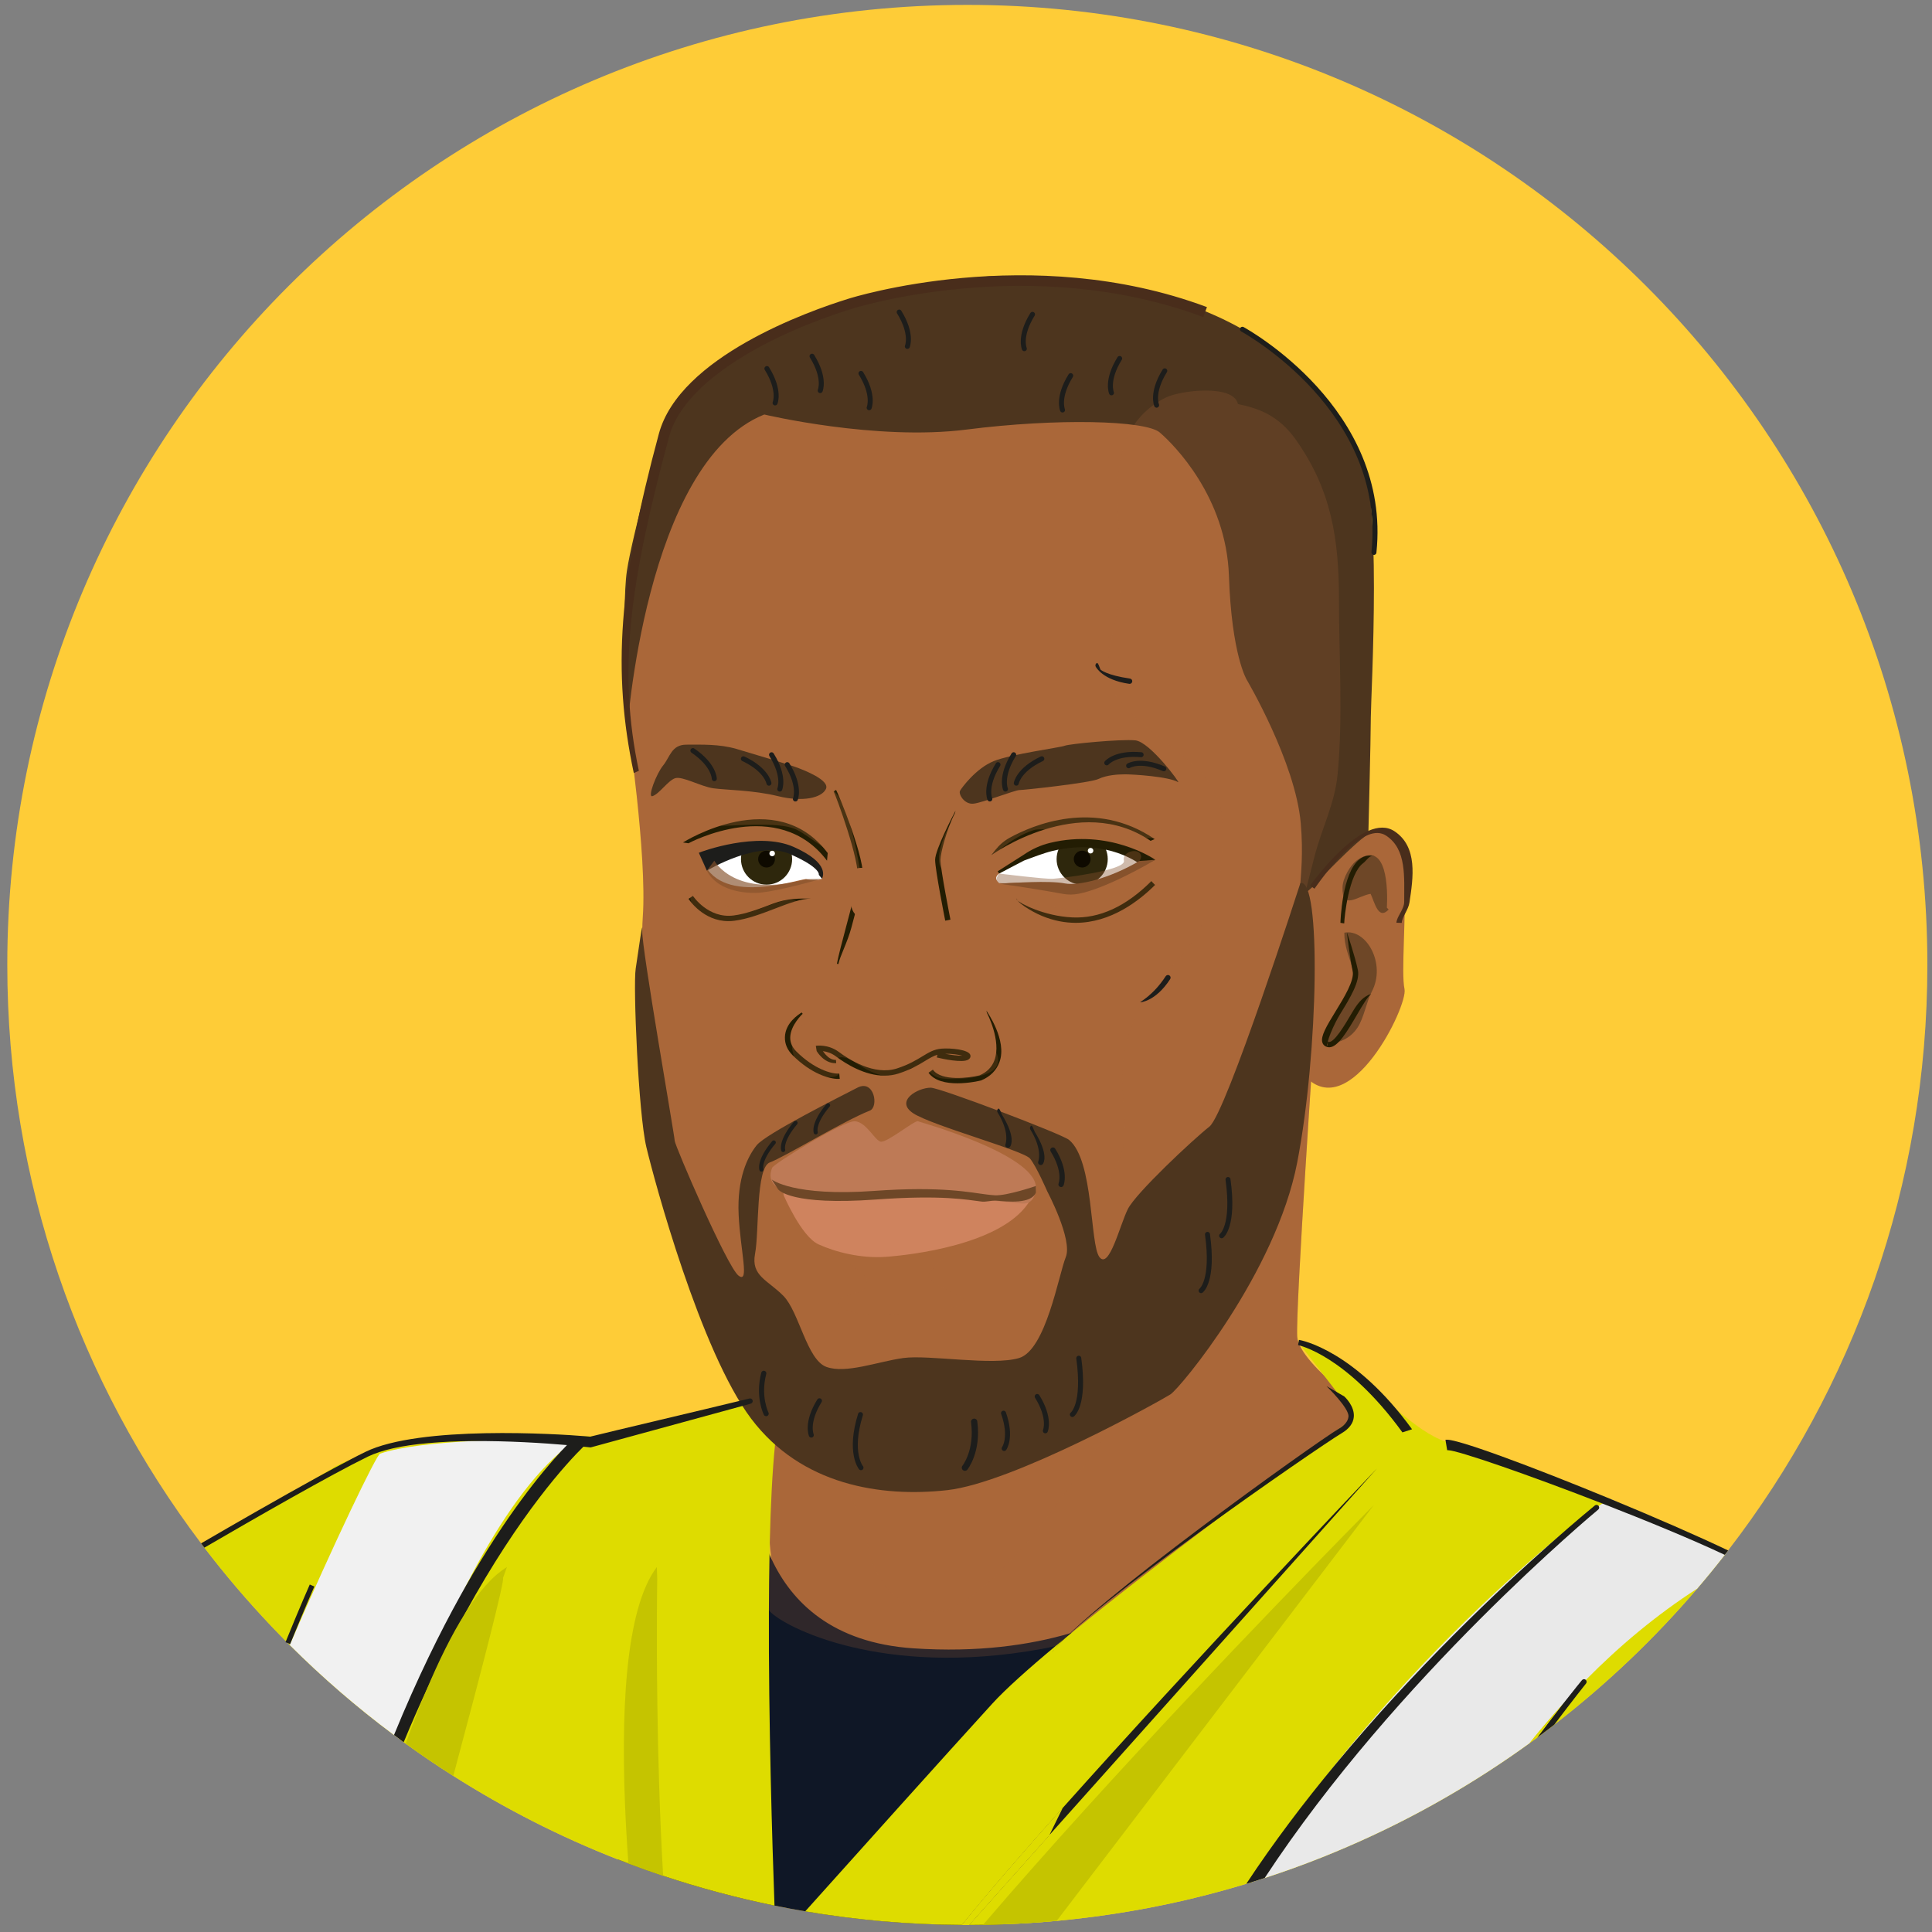 <svg xmlns:dc="http://purl.org/dc/elements/1.1/" xmlns:cc="http://creativecommons.org/ns#" xmlns:rdf="http://www.w3.org/1999/02/22-rdf-syntax-ns#" xmlns:svg="http://www.w3.org/2000/svg" xmlns="http://www.w3.org/2000/svg" xmlns:sodipodi="http://sodipodi.sourceforge.net/DTD/sodipodi-0.dtd" xmlns:inkscape="http://www.inkscape.org/namespaces/inkscape" id="svg2" xml:space="preserve" width="300" height="300" viewBox="0 0 300 300" sodipodi:docname="fousseni-coulibaly.svg" inkscape:version="0.92.5 (2060ec1f9f, 2020-04-08)"><rect x="0" y="0" width="300" height="300" fill="#808080" stroke="none"/><defs id="defs6"><clipPath clipPathUnits="userSpaceOnUse" id="clipPath18"><path d="M 0,595.28 H 841.89 V 0 H 0 Z" id="path16" inkscape:connector-curvature="0"></path></clipPath><clipPath clipPathUnits="userSpaceOnUse" id="clipPath42"><path d="M 360.272,336.228 H 501.556 V 210.041 H 360.272 Z" id="path40" inkscape:connector-curvature="0"></path></clipPath><clipPath clipPathUnits="userSpaceOnUse" id="clipPath122"><path d="m 385.138,269.986 h 69.019 v -50.674 h -69.019 z" id="path120" inkscape:connector-curvature="0"></path></clipPath><clipPath clipPathUnits="userSpaceOnUse" id="clipPath138"><path d="m 442.421,463.665 h 50.925 V 280.314 h -50.925 z" id="path136" inkscape:connector-curvature="0"></path></clipPath><clipPath clipPathUnits="userSpaceOnUse" id="clipPath154"><path d="m 412.987,387.522 h 45.615 v -22.565 h -45.615 z" id="path152" inkscape:connector-curvature="0"></path></clipPath><clipPath clipPathUnits="userSpaceOnUse" id="clipPath170"><path d="m 356.603,387.495 h 40.608 v -19.912 h -40.608 z" id="path168" inkscape:connector-curvature="0"></path></clipPath><clipPath clipPathUnits="userSpaceOnUse" id="clipPath194"><path d="m 392.593,294.917 h 25.681 v -16.225 h -25.681 z" id="path192" inkscape:connector-curvature="0"></path></clipPath><clipPath clipPathUnits="userSpaceOnUse" id="clipPath234"><path d="m 432.167,371.748 -6.013,-4.152 c 0,0 -2.94,-1.003 -1.112,-2.506 v 0 c 0,0 0.682,-0.072 1.971,0 v 0 c 1.289,0.072 4.725,0.072 5.727,-0.358 v 0 c 1.002,-0.429 7.946,-1.36 9.593,-0.858 v 0 c 1.646,0.501 12.456,5.225 12.456,5.225 v 0 c 0,0 -5.244,4.349 -13.556,4.349 v 0 c -2.719,0 -5.766,-0.465 -9.066,-1.7" id="path232" inkscape:connector-curvature="0"></path></clipPath><clipPath clipPathUnits="userSpaceOnUse" id="clipPath254"><path d="M 0,595.28 H 841.89 V 0 H 0 Z" id="path252" inkscape:connector-curvature="0"></path></clipPath><clipPath clipPathUnits="userSpaceOnUse" id="clipPath266"><path d="m 365.878,369.242 c 2.697,-6.311 11.441,-5.244 16.618,-4.178 v 0 c 2.106,0.434 3.621,0.868 3.902,0.806 v 0 c 2.158,-0.481 3.175,0.079 3.175,0.079 v 0 c 0,0 0.931,2.578 -6.013,5.656 v 0 c -1.531,0.678 -3.247,0.943 -4.991,0.943 v 0 c -6.166,0 -12.691,-3.306 -12.691,-3.306" id="path264" inkscape:connector-curvature="0"></path></clipPath><clipPath clipPathUnits="userSpaceOnUse" id="clipPath286"><path d="M 0,595.28 H 841.89 V 0 H 0 Z" id="path284" inkscape:connector-curvature="0"></path></clipPath><clipPath clipPathUnits="userSpaceOnUse" id="clipPath302"><path d="m 366.533,369.566 h 23.04 v -6.452 h -23.04 z" id="path300" inkscape:connector-curvature="0"></path></clipPath><clipPath clipPathUnits="userSpaceOnUse" id="clipPath482"><path d="m 424.53,371.501 h 28.923 v -7.38 H 424.53 Z" id="path480" inkscape:connector-curvature="0"></path></clipPath><clipPath clipPathUnits="userSpaceOnUse" id="clipPath510"><path d="m 363.112,363.747 h 21.356 v -8.832 h -21.356 z" id="path508" inkscape:connector-curvature="0"></path></clipPath><clipPath clipPathUnits="userSpaceOnUse" id="clipPath526"><path d="m 427.881,365.369 h 28.434 V 355.14 h -28.434 z" id="path524" inkscape:connector-curvature="0"></path></clipPath><clipPath clipPathUnits="userSpaceOnUse" id="clipPath546"><path d="m 383.544,337.353 h 41.284 v -11.851 h -41.284 z" id="path544" inkscape:connector-curvature="0"></path></clipPath></defs><g id="g10" inkscape:groupmode="layer" inkscape:label="FOUSSENI_fond" transform="matrix(1.333,0,0,-1.333,0,300)"><g id="g567" transform="matrix(0.582,0,0,0.582,-130.98,-90.293)"><g id="g12"><g clip-path="url(#clipPath18)" id="g14"><g transform="translate(610.82,348.71)" id="g20"><path inkscape:connector-curvature="0" id="path22" style="fill:#fecc37;fill-opacity:1;fill-rule:nonzero;stroke:none" d="m 0,0 c 0,-44.12 -14.87,-84.77 -39.88,-117.2 -0.09,-0.14 -0.2,-0.27 -0.31,-0.41 -0.03,-0.05 -0.07,-0.09 -0.11,-0.14 -0.08,-0.11 -0.17,-0.22 -0.25,-0.33 -1.79,-2.3 -3.64,-4.56 -5.53,-6.77 -8.57,-10.02 -18.15,-19.14 -28.59,-27.21 -1.14,-0.89 -2.3,-1.76 -3.46,-2.63 l -1.52,-1.1 c -5.47,-3.96 -11.16,-7.64 -17.04,-11.01 -6.26,-3.6 -12.74,-6.84 -19.42,-9.72 -0.15,-0.07 -0.3,-0.13 -0.45,-0.19 -1.55,-0.67 -3.11,-1.32 -4.68,-1.94 -3.74,-1.49 -7.54,-2.86 -11.4,-4.11 -0.86,-0.29 -1.73,-0.56 -2.6,-0.83 -0.36,-0.11 -0.72,-0.22 -1.08,-0.33 -3.39,-1.03 -6.83,-1.97 -10.3,-2.81 -0.01,-0.01 -0.02,-0.01 -0.04,-0.01 -0.69,-0.17 -1.38,-0.33 -2.08,-0.5 -0.07,-0.01 -0.15,-0.03 -0.22,-0.05 -4.53,-1.04 -9.12,-1.92 -13.77,-2.63 -2.6,-0.4 -5.21,-0.75 -7.85,-1.04 -0.27,-0.03 -0.54,-0.06 -0.82,-0.09 -0.96,-0.1 -1.91,-0.2 -2.87,-0.29 -3.4,-0.31 -6.82,-0.54 -10.27,-0.67 -1.49,-0.06 -2.97,-0.1 -4.47,-0.12 -0.93,-0.02 -1.86,-0.03 -2.79,-0.03 l -1.42,0.01 c -10.69,0.05 -21.17,0.98 -31.38,2.72 -2.06,0.35 -4.11,0.73 -6.15,1.15 -7.6,1.55 -15.04,3.55 -22.29,5.96 -2.34,0.79 -4.66,1.61 -6.96,2.48 -0.73,0.27 -1.45,0.55 -2.17,0.83 -11.54,4.52 -22.54,10.13 -32.87,16.69 -3.25,2.06 -6.42,4.21 -9.53,6.46 -0.13,0.09 -0.26,0.19 -0.4,0.28 -0.26,0.19 -0.51,0.38 -0.77,0.57 -0.39,0.29 -0.78,0.58 -1.17,0.87 -7.39,5.5 -14.36,11.53 -20.87,18.02 -0.13,0.12 -0.25,0.25 -0.38,0.37 -1.14,1.15 -2.27,2.31 -3.38,3.48 -4.71,4.97 -9.16,10.18 -13.32,15.63 -0.13,0.16 -0.25,0.31 -0.36,0.47 -0.11,0.13 -0.2,0.26 -0.3,0.39 -24.35,32.2 -38.79,72.3 -38.79,115.78 0,106.12 86.03,192.15 192.16,192.15 C -86.03,192.15 0,106.12 0,0"></path></g><g transform="translate(501.556,257.279)" id="g24"><path inkscape:connector-curvature="0" id="path26" style="fill:#aa6739;fill-opacity:1;fill-rule:nonzero;stroke:none" d="m 0,0 c 0,0 -16.507,11.324 -16.862,17.004 -0.355,5.68 3.498,61.945 3.498,61.945 L -141.283,68.262 -121.712,0 c 0,0 -1.617,-9.087 -1.364,-14.057 0.252,-4.97 0.662,-18.637 3.385,-21.654 2.724,-3.017 19.586,-15.619 51.712,-9.762 C -35.853,-39.616 0,0 0,0"></path></g><g transform="translate(419.02,156.55)" id="g28"><path inkscape:connector-curvature="0" id="path30" style="fill:#0f1726;fill-opacity:1;fill-rule:nonzero;stroke:none" d="M 0,0 16.08,18.01 C 15.05,15.91 14.02,13.81 13,11.75 11.03,7.74 9.09,3.83 7.26,0.15 5.77,0.09 4.29,0.05 2.79,0.03 1.86,0.01 0.93,0 0,0"></path></g><g transform="translate(460.01,225.79)" id="g32"><path inkscape:connector-curvature="0" id="path34" style="fill:#0f1726;fill-opacity:1;fill-rule:nonzero;stroke:none" d="m 0,0 c -0.08,-0.18 -0.83,-1.72 -2.08,-4.31 -3.7,-7.67 -11.82,-24.46 -20.18,-41.51 -7.98,-8.95 -15.1,-17.16 -20.15,-23.41 -10.69,0.05 -21.17,0.98 -31.38,2.72 -2.06,0.35 -4.11,0.73 -6.15,1.15 -7.6,1.55 -15.04,3.55 -22.29,5.96 -2.34,0.79 -4.66,1.61 -6.96,2.48 -0.73,0.27 -1.45,0.55 -2.17,0.83 0.55,2.2 1.11,4.48 1.69,6.81 1.94,7.76 4.07,16.12 6.28,24.35 7.18,26.81 15.07,52.25 19.09,51.05 0,0 -0.88,-8.21 1.88,-17.21 V 8.9 c 0.41,-1.32 0.89,-2.65 1.48,-3.99 0.12,-0.29 0.25,-0.58 0.39,-0.87 V 4.03 c 4.04,-8.66 12.18,-16.81 28.4,-17.9 12.98,-0.87 23.36,0.67 31.33,3 h 0.01 c 0.04,0.02 0.08,0.03 0.12,0.04 0.08,0.02 0.16,0.04 0.23,0.07 C -6.77,-6.68 -0.29,-0.28 0,0"></path></g><g id="g36"><g id="g38"></g><g id="g50"><g style="opacity:0.21" id="g48" clip-path="url(#clipPath42)"><g id="g46" transform="translate(501.556,257.279)"><path inkscape:connector-curvature="0" id="path44" style="fill:#aa6739;fill-opacity:1;fill-rule:nonzero;stroke:none" d="m 0,0 c 0,0 -16.507,11.324 -16.862,17.004 -0.355,5.68 3.498,61.945 3.498,61.945 L -141.283,68.262 -121.712,0 c 0,0 -2.349,-9.106 -2.097,-14.076 0.252,-4.97 -1.323,-20.874 1.4,-23.891 2.724,-3.017 22.304,-13.363 54.43,-7.506 C -35.853,-39.616 0,0 0,0"></path></g></g></g></g><g transform="translate(382.97,263.43)" id="g52"><path inkscape:connector-curvature="0" id="path54" style="fill:#dedc00;fill-opacity:1;fill-rule:nonzero;stroke:none" d="m 0,0 c -0.93,-0.59 -1.66,-2.9 -2.23,-6.47 -0.21,-1.26 -0.39,-2.69 -0.56,-4.26 -0.54,-5.28 -0.88,-12.14 -1.06,-19.8 -0.02,-0.73 -0.03,-1.46 -0.05,-2.2 -0.07,-3.59 -0.11,-7.32 -0.12,-11.13 -0.09,-22.19 0.68,-46.93 1.12,-59.14 -7.6,1.55 -15.04,3.55 -22.29,5.96 -2.34,0.79 -4.66,1.61 -6.96,2.48 -0.73,0.27 -1.45,0.55 -2.17,0.83 -11.54,4.52 -22.54,10.13 -32.87,16.69 -3.25,2.06 -6.42,4.21 -9.53,6.46 -0.13,0.09 -0.26,0.19 -0.4,0.28 -0.26,0.19 -0.51,0.38 -0.77,0.57 -0.39,0.29 -0.78,0.58 -1.17,0.87 -7.39,5.5 -14.36,11.53 -20.87,18.02 -0.13,0.12 -0.25,0.25 -0.38,0.37 -1.14,1.15 -2.27,2.31 -3.38,3.48 -4.71,4.97 -9.16,10.18 -13.32,15.63 -0.13,0.16 -0.25,0.31 -0.36,0.47 7.13,4.2 16.12,9.53 22.89,13.58 1.18,0.71 2.29,1.37 3.31,1.99 0.97,0.58 2.1,1.11 3.37,1.59 0,0 0,0.01 0.01,0.01 2.41,0.91 5.31,1.65 8.5,2.23 0.05,0.02 0.11,0.03 0.17,0.04 2.13,0.39 4.38,0.71 6.7,0.99 0.1,0.02 0.21,0.03 0.31,0.03 11.33,1.31 24.13,1.36 31.44,1.36 0.43,0.01 0.84,0.01 1.23,0.01 2.15,0 3.69,0.01 4.35,0.06 2.66,0.21 16.02,3.88 25.47,6.47 0.82,0.23 1.6,0.44 2.34,0.65 0.29,0.07 0.57,0.15 0.85,0.23 0.35,0.09 0.69,0.19 1.02,0.28 0.29,0.07 0.57,0.15 0.84,0.23 C -1.63,-0.34 0.22,0.14 0,0"></path></g><g transform="translate(546.98,241.59)" id="g56"><path inkscape:connector-curvature="0" id="path58" style="fill:#dedc00;fill-opacity:1;fill-rule:nonzero;stroke:none" d="m 0,0 c 9.22,-4.01 18.21,-8.14 23.54,-10.63 -0.08,-0.11 -0.17,-0.22 -0.25,-0.33 -1.79,-2.3 -3.64,-4.56 -5.53,-6.77 -8.57,-10.02 -18.15,-19.14 -28.59,-27.21 -1.14,-0.89 -2.3,-1.76 -3.46,-2.63 1.95,2.6 3.68,4.84 5.08,6.63 -2.29,-2.52 -4.49,-5.1 -6.6,-7.73 -5.47,-3.96 -11.16,-7.64 -17.04,-11.01 -6.26,-3.6 -12.74,-6.84 -19.42,-9.72 -0.15,-0.07 -0.3,-0.13 -0.45,-0.19 -1.55,-0.67 -3.11,-1.32 -4.68,-1.94 -3.74,-1.49 -7.54,-2.86 -11.4,-4.11 -0.86,-0.29 -1.73,-0.56 -2.6,-0.83 -0.36,-0.11 -0.72,-0.22 -1.08,-0.33 -3.39,-1.03 -6.83,-1.97 -10.3,-2.81 -0.01,-0.01 -0.02,-0.01 -0.04,-0.01 -0.69,-0.17 -1.38,-0.33 -2.08,-0.5 -0.07,-0.01 -0.15,-0.03 -0.22,-0.05 -4.53,-1.04 -9.12,-1.92 -13.77,-2.63 -2.6,-0.4 -5.21,-0.75 -7.85,-1.04 -0.27,-0.03 -0.54,-0.06 -0.82,-0.09 -0.96,-0.1 -1.91,-0.2 -2.87,-0.29 -3.4,-0.31 -6.82,-0.54 -10.27,-0.67 -1.49,-0.06 -2.97,-0.1 -4.47,-0.12 -0.93,-0.02 -1.86,-0.03 -2.79,-0.03 l 16.08,18.01 c 0.89,1.8 1.77,3.6 2.65,5.41 -7.98,-8.95 -15.1,-17.16 -20.15,-23.41 -10.69,0.05 -21.17,0.98 -31.38,2.72 9.49,10.59 28.16,31.39 37.45,41.58 2.59,2.84 7.1,6.89 12.68,11.54 l 0.01,0.01 h 0.01 c 0.48,0.4 0.97,0.81 1.48,1.21 0.04,0.04 0.08,0.07 0.12,0.11 0.14,0.12 0.28,0.23 0.42,0.36 0.01,0.01 0.02,0.02 0.04,0.03 0.37,0.3 0.74,0.61 1.12,0.91 8.58,7.03 19,15.07 28.56,22.3 0.02,0.02 0.04,0.03 0.06,0.05 10.73,8.11 20.35,15.19 25.08,18.64 0.02,0.01 0.03,0.02 0.05,0.04 0.12,0.08 0.24,0.17 0.35,0.25 0.07,0.04 0.13,0.09 0.19,0.14 0.46,0.34 0.87,0.63 1.21,0.88 0.71,0.51 0.88,1.5 0.39,2.23 l -2.82,3.64 -0.01,0.01 -2.56,3.32 -0.01,0.02 -4.56,5.89 -0.53,0.69 c 0.81,0.17 1.68,0.07 2.62,-0.22 0.02,-0.01 0.04,-0.02 0.06,-0.02 0.56,-0.17 1.13,-0.42 1.73,-0.74 0.06,-0.02 0.12,-0.05 0.18,-0.09 4.41,-2.36 9.81,-7.91 15.15,-12.46 0.01,0 0.01,0 0.01,-0.01 3.36,-2.84 6.68,-5.3 9.72,-6.3 0.71,-0.23 1.4,-0.39 2.08,-0.45 C -25.84,10.83 -12.7,5.53 0,0"></path></g><g transform="translate(340.39,253.67)" id="g60"><path inkscape:connector-curvature="0" id="path62" style="fill:#f1f1f1;fill-opacity:1;fill-rule:nonzero;stroke:none" d="m 0,0 c -0.51,-0.35 -1.02,-0.71 -1.52,-1.1 -0.56,-0.43 -1.12,-0.89 -1.67,-1.37 0,-0.01 -0.01,-0.02 -0.02,-0.03 -6.68,-5.8 -13,-15.28 -18.83,-26.66 -4.78,-9.32 -9.23,-19.91 -13.27,-30.81 -0.39,0.29 -0.78,0.58 -1.17,0.87 -7.39,5.5 -14.36,11.53 -20.87,18.02 8.98,20.68 17.34,38.05 18.09,38.3 4.15,1.41 11.21,2.14 18.21,2.51 h 0.11 C -12.07,0.19 -3.33,0.07 -0.76,0.02 -0.27,0.01 0,0 0,0"></path></g><g transform="translate(350.642,397.208)" id="g64"><path inkscape:connector-curvature="0" id="path66" style="fill:#aa6739;fill-opacity:1;fill-rule:nonzero;stroke:none" d="m 0,0 c 0,0 3.951,-26.545 3.063,-38.93 -0.887,-12.385 3.728,-51.256 5.858,-61.373 2.13,-10.117 17.926,-52.537 45.438,-50.94 27.511,1.598 57.684,10.472 71.706,43.308 14.022,32.836 11.005,75.612 11.005,75.612 0,0 9.584,33.368 8.519,42.065 -1.065,8.697 -19.18,61.057 -35.326,61.057 -16.146,0 -77.221,3.017 -83.158,0 C 21.168,67.782 7.501,48.08 6.791,45.24 6.081,42.4 -0.579,12.622 0,0"></path></g><g transform="translate(378.021,458.874)" id="g68"><path inkscape:connector-curvature="0" id="path70" style="fill:#4d351e;fill-opacity:1;fill-rule:nonzero;stroke:none" d="m 0,0 c 0,0 22.364,-5.325 40.468,-3.017 18.104,2.307 35.853,1.857 38.693,-0.58 2.84,-2.438 13.312,-12.91 13.844,-28.706 0.533,-15.797 3.55,-20.767 3.55,-20.767 0,0 9.762,-16.507 10.827,-28.754 1.065,-12.246 -2.13,-16.861 2.308,-12.779 4.437,4.082 8.342,8.705 11.182,9.06 0,0 0.532,20.936 0.532,25.018 0,4.083 2.485,47.036 -2.485,53.248 -4.97,6.212 -14.485,34.966 -72.771,34.966 -3.195,0 -49.698,-3.373 -66.56,-30.174 0,0 -6.034,-21.654 -7.099,-28.931 -1.065,-7.277 0,-32.481 0,-32.481 0,0 3.55,54.312 27.511,63.897"></path></g><g transform="translate(432.167,371.748)" id="g72"><path inkscape:connector-curvature="0" id="path74" style="fill:#ffffff;fill-opacity:1;fill-rule:nonzero;stroke:none" d="m 0,0 -6.013,-4.152 c 0,0 -2.94,-1.002 -1.112,-2.506 0,0 0.682,-0.071 1.971,0 1.288,0.072 4.724,0.072 5.727,-0.357 1.002,-0.43 7.946,-1.361 9.592,-0.86 1.647,0.502 12.456,5.226 12.456,5.226 0,0 -9.234,7.66 -22.621,2.649"></path></g><g transform="translate(423.46,370.678)" id="g76"><path inkscape:connector-curvature="0" id="path78" style="fill:#231d03;fill-opacity:1;fill-rule:nonzero;stroke:none" d="m 0,0 0.837,1.06 c 0.78,0.986 1.74,1.814 2.842,2.42 4.541,2.497 17.066,7.902 29.024,-0.27 L 31.88,2.861 C 17.604,12.615 0.158,0.111 0,0"></path></g><g transform="translate(428.7,361.601)" id="g80"><path inkscape:connector-curvature="0" id="path82" style="fill:#231d03;fill-opacity:1;fill-rule:nonzero;stroke:none" d="m 0,0 c 0.412,-0.495 5.222,-3.125 10.997,-3.388 5.408,-0.251 10.728,2.194 15.789,7.253 l 0.753,-0.753 c -3.156,-3.155 -8.84,-7.583 -15.88,-7.583 -2.137,0 -4.397,0.407 -6.751,1.382 -2.394,0.992 -5.123,2.856 -5.123,3.499 z"></path></g><g transform="translate(390.579,369.567)" id="g84"><path inkscape:connector-curvature="0" id="path86" style="fill:#231d03;fill-opacity:1;fill-rule:nonzero;stroke:none" d="m 0,0 c -9.83,13.063 -27.543,3.591 -27.726,3.485 l -1.106,0.161 c 0.191,0.109 18.575,11.699 28.975,-2.118 z"></path></g><g transform="translate(370.845,357.469)" id="g88"><path inkscape:connector-curvature="0" id="path90" style="fill:#231d03;fill-opacity:1;fill-rule:nonzero;stroke:none" d="m 0,0 c -5.038,0 -7.865,4.273 -7.991,4.468 l 0.894,0.58 C -7.068,5.001 -4.051,0.475 1.049,1.134 3.634,1.47 6.318,2.5 8.914,3.496 c 2.841,1.09 5.534,1.056 7.748,1.015 H 16.643 C 14.626,4.546 12.037,3.554 9.296,2.502 6.642,1.483 3.897,0.43 1.187,0.078 0.778,0.025 0.383,0 0,0"></path></g><g transform="translate(392.862,348.881)" id="g92"><path inkscape:connector-curvature="0" id="path94" style="fill:#231d03;fill-opacity:1;fill-rule:nonzero;stroke:none" d="m 0,0 -0.304,0.057 c 0.301,1.608 1.072,4.504 1.886,7.57 0.945,3.553 1.922,7.228 2.264,9.244 0.603,3.549 -4.367,16.879 -4.799,17.677 l 0.487,0.308 C -0.144,34.372 5.586,20.752 4.897,16.693 4.546,14.628 3.563,10.93 2.612,7.353 1.802,4.307 0.294,1.569 0,0"></path></g><g transform="translate(392.802,325.89)" id="g96"><path inkscape:connector-curvature="0" id="path98" style="fill:#231d03;fill-opacity:1;fill-rule:nonzero;stroke:none" d="m 0,0 c -1.682,0 -5.33,0.961 -9.118,4.749 -1.045,1.046 -1.56,2.254 -1.53,3.591 0.065,2.916 2.756,4.554 3.346,4.959 l 0.209,-0.262 C -7.117,13.015 -9.531,10.771 -9.583,8.312 -9.606,7.278 -9.196,6.333 -8.365,5.502 -4.861,1.999 -1.303,0.936 0.23,1.074 L 0.327,0.014 C 0.228,0.005 0.119,0 0,0"></path></g><g transform="translate(414.218,330.92)" id="g100"><path inkscape:connector-curvature="0" id="path102" style="fill:#231d03;fill-opacity:1;fill-rule:nonzero;stroke:none" d="M 0,0 C 1.334,-0.253 2.647,-0.416 3.443,-0.382 2.677,-0.166 1.361,0.027 0,0 m -12.122,-4.378 c -3.917,0 -7.654,2.295 -9.765,3.879 -1.789,1.341 -3.801,1.048 -3.821,1.046 l -0.168,1.051 c 0.1,0.016 2.468,0.375 4.627,-1.245 1.973,-1.48 7.049,-4.758 11.616,-3.285 2.35,0.761 3.851,1.673 5.058,2.405 1.323,0.804 2.369,1.439 3.868,1.557 1.825,0.142 5.404,-0.166 5.757,-1.271 0.043,-0.133 0.137,-0.593 -0.428,-0.933 -1.171,-0.703 -5.106,0.158 -6.285,0.439 l 0.129,0.541 c -0.827,-0.234 -1.563,-0.681 -2.489,-1.243 -1.253,-0.762 -2.813,-1.709 -5.283,-2.508 -0.935,-0.302 -1.881,-0.433 -2.816,-0.433"></path></g><g transform="translate(416.675,325.011)" id="g104"><path inkscape:connector-curvature="0" id="path106" style="fill:#231d03;fill-opacity:1;fill-rule:nonzero;stroke:none" d="m 0,0 c -2.201,0 -4.585,0.445 -5.774,2.117 l 0.868,0.617 C -3.199,0.332 2.399,1.089 4.413,1.582 5.881,2.193 6.923,3.233 7.434,4.648 8.829,8.517 5.959,14.004 5.93,14.059 l -0.125,0.5 C 5.933,14.318 9.991,8.604 8.436,4.289 7.82,2.579 6.577,1.328 4.742,0.573 4.534,0.518 2.374,0 0,0"></path></g><g transform="translate(414.242,357.561)" id="g108"><path inkscape:connector-curvature="0" id="path110" style="fill:#231d03;fill-opacity:1;fill-rule:nonzero;stroke:none" d="m 0,0 c -0.083,0.415 -2.023,10.208 -2.023,12.183 0,2.019 3.668,9.046 4.086,9.84 L 1.941,21.527 C 0.347,18.5 -0.958,13.514 -0.958,12.183 -0.958,10.311 1.024,0.308 1.044,0.207 Z"></path></g><g transform="translate(499.248,375.005)" id="g112"><path inkscape:connector-curvature="0" id="path114" style="fill:#aa6739;fill-opacity:1;fill-rule:nonzero;stroke:none" d="m 0,0 c 0,0 6.567,3.877 6.922,-6.801 0.355,-10.678 -0.71,-20.972 0,-24.344 0.71,-3.373 -10.859,-27.069 -19.895,-17.439 -9.036,9.629 1.436,37.85 1.436,37.85 0,0 9.482,10.076 11.537,10.734"></path></g><g id="g116"><g id="g118"></g><g id="g130"><g style="opacity:0.54" id="g128" clip-path="url(#clipPath122)"><g id="g126" transform="translate(385.138,258.272)"><path inkscape:connector-curvature="0" id="path124" style="fill:#aa6739;fill-opacity:1;fill-rule:nonzero;stroke:none" d="m 0,0 c 1.716,-5.966 5.755,-11.031 9.639,-15.75 2.666,-3.24 3.345,-6.654 4.129,-10.679 1.776,-9.115 10.776,-16.437 19.6,-10.223 9.084,6.396 16.907,17.408 23.333,26.436 2.473,3.475 4.778,7.033 7.639,10.215 1.938,2.156 6.083,5.988 4.2,9.396 C 64.963,15.873 51.749,6.904 47.809,5.122 38.846,1.067 27.394,2.13 17.722,2.13 14.19,2.13 10.933,1.937 7.465,1.406 3.681,0.826 1.638,-0.89 0,0"></path></g></g></g></g><g id="g132"><g id="g134"></g><g id="g146"><g style="opacity:0.21" id="g144" clip-path="url(#clipPath138)"><g id="g142" transform="translate(472.819,460.968)"><path inkscape:connector-curvature="0" id="path140" style="fill:#aa6739;fill-opacity:1;fill-rule:nonzero;stroke:none" d="m 0,0 c -0.82,4.025 -11.6,2.752 -14.529,1.251 -3.202,-1.64 -5.873,-4.184 -7.44,-7.47 -4.546,-9.533 -0.22,-23.146 -1.821,-33.505 -0.732,-4.733 -3.177,-11.433 -1.687,-16.369 1.16,-3.845 5.681,-7.362 8.899,-9.962 4.149,-3.354 9.111,-6.413 11.815,-11.252 2.132,-3.814 1.785,-9.144 1.568,-13.599 -0.21,-4.332 -2.042,-8.286 -3.688,-12.403 -2.429,-6.077 -6.016,-8.468 -9.987,-13.366 -3.806,-4.694 -5.935,-10.755 -6.222,-16.699 -0.251,-5.177 1.061,-10.643 0.028,-15.64 -1.226,-5.929 -7.732,-12.523 -7.315,-19.309 0.313,-5.094 1.179,-11.927 6.784,-12.321 4.842,-0.341 13.18,8.561 15.535,12.323 5.568,8.893 8.706,18.218 12.176,27.962 3.433,9.64 6.616,19.242 7.252,29.516 0.431,6.961 2.255,13.643 3.985,20.358 1.44,5.59 4.049,10.479 4.613,16.439 1.081,11.42 0.268,23.294 0.268,34.8 0,12.181 -1.5,22.044 -8.647,32.127 C 8.019,-2.086 3.852,-0.815 0,0"></path></g></g></g></g><g id="g148"><g id="g150"></g><g id="g162"><g style="opacity:0.29" id="g160" clip-path="url(#clipPath154)"><g id="g158" transform="translate(458.603,374.942)"><path inkscape:connector-curvature="0" id="path156" style="fill:#aa6739;fill-opacity:1;fill-rule:nonzero;stroke:none" d="m 0,0 c -2.936,1.818 -11.732,11.498 -18.091,11.035 -3.668,-0.267 -5.465,1.829 -9.426,1.512 -5.072,-0.405 -11.832,-5.595 -15.082,-9.589 -1.862,-2.287 -3.736,-7.347 -2.739,-9.499 1.844,-3.981 4.596,-4.253 6.383,-2.13 3.215,3.819 7.534,7.869 12.318,9.42 C -23.53,1.756 -0.353,-2.631 0,0"></path></g></g></g></g><g id="g164"><g id="g166"></g><g id="g178"><g style="opacity:0.29" id="g176" clip-path="url(#clipPath170)"><g id="g174" transform="translate(397.211,367.583)"><path inkscape:connector-curvature="0" id="path172" style="fill:#aa6739;fill-opacity:1;fill-rule:nonzero;stroke:none" d="m 0,0 c -4.13,23.845 -8.392,15.628 -15.978,17.773 -4.627,1.308 -37.309,6.896 -19.221,-7.72 4.275,-1.755 9.526,-0.868 14.238,-0.86 3.017,0.005 6.244,0 8.423,-1.084 C -10.46,7.075 -3.157,1.408 0,0"></path></g></g></g></g><g transform="translate(502.638,360.153)" id="g180"><path inkscape:connector-curvature="0" id="path182" style="fill:#6e4727;fill-opacity:1;fill-rule:nonzero;stroke:none" d="M 0,0 C 0.198,3.629 0.11,13.604 -5.862,9.589 -7.326,8.604 -8.805,5.938 -8.873,4.18 -9.063,-0.717 -5.77,2.427 -3.257,2.777 -2.478,1.206 -1.739,-2.606 0.355,-0.355 Z"></path></g><g transform="translate(494.118,355.155)" id="g184"><path inkscape:connector-curvature="0" id="path186" style="fill:#6e4727;fill-opacity:1;fill-rule:nonzero;stroke:none" d="m 0,0 c -0.012,-5.452 3.833,-7.988 0.461,-12.892 -1.39,-2.021 -2.608,-4.91 -3.958,-9.393 2.373,0.186 4.698,1.032 6.187,3.358 1.256,1.963 1.746,5.103 2.816,7.138 C 8.441,-6.201 4.376,0.874 0,0"></path></g><g id="g188"><g id="g190"></g><g id="g202"><g style="opacity:0.21" id="g200" clip-path="url(#clipPath194)"><g id="g198" transform="translate(392.593,293.061)"><path inkscape:connector-curvature="0" id="path196" style="fill:#aa6739;fill-opacity:1;fill-rule:nonzero;stroke:none" d="m 0,0 c 4.071,1.861 19.963,2.558 24.183,0.988 0.651,-2.404 -5.718,-5.394 -5.886,-7.663 -0.139,-1.894 8.366,-4.131 7.29,-5.237 C 23.83,-13.72 2.234,-16.16 0.39,-12.371 0.112,-9.503 5.981,-10.931 6.01,-7.853 6.03,-5.8 3.495,-5.418 2.583,-4.169 0.831,-1.768 0.634,-0.807 0,0"></path></g></g></g></g><g transform="translate(494.1,357.016)" id="g204"><path inkscape:connector-curvature="0" id="path206" style="fill:#231d03;fill-opacity:1;fill-rule:nonzero;stroke:none" d="m 0,0 -0.754,0.114 c 0,0.097 0.266,10.071 3.887,12.778 0.892,0.667 1.888,0.847 2.964,0.53 L 5.796,13.465 C 5.065,13.68 4.41,12.505 3.799,12.06 0.89,9.938 0.029,1.239 0,0"></path></g><g transform="translate(491.084,332.216)" id="g208"><path inkscape:connector-curvature="0" id="path210" style="fill:#231d03;fill-opacity:1;fill-rule:nonzero;stroke:none" d="m 0,0 c -0.239,0 -0.477,0.059 -0.713,0.184 -0.332,0.176 -0.56,0.46 -0.659,0.822 -0.334,1.22 0.793,3.146 2.658,6.187 1.7,2.77 3.813,6.216 3.422,8.068 -0.636,3.009 -1.134,7.575 -1.139,7.621 L 3.563,22.996 C 3.568,22.951 5.124,18.437 5.75,15.481 6.23,13.214 4.178,9.87 2.194,6.636 0.897,4.521 -0.573,1.059 -0.345,0.222 c 0.022,-0.08 0.057,0.941 0.131,0.903 1.062,-0.572 3.434,3.481 4.849,5.898 1.477,2.523 2.427,3.028 3.274,3.491 l 0.51,0.13 C 7.787,10.3 6.601,8.273 5.554,6.484 3.608,3.161 1.757,0 0,0"></path></g><g transform="translate(485.327,365.09)" id="g212"><path inkscape:connector-curvature="0" id="path214" style="fill:#4d351e;fill-opacity:1;fill-rule:nonzero;stroke:none" d="m 0,0 c 0,0 -14.832,-46.079 -18.204,-48.742 -3.373,-2.662 -14.732,-13.312 -16.33,-16.507 -1.597,-3.194 -3.727,-12.139 -5.679,-9.619 -1.953,2.52 -1.092,19.34 -6.09,23.464 -1.435,1.184 -25.826,10.448 -27.688,10.448 -2.597,0 -7.231,-2.665 -3.496,-5.123 3.736,-2.459 22.06,-7.455 23.366,-9.053 1.306,-1.597 3.448,-6.557 3.448,-6.557 0,0 5.135,-9.664 3.715,-13.179 -1.42,-3.515 -3.97,-18.602 -9.351,-20.199 -5.381,-1.598 -18.099,0.71 -23.188,0 -5.089,-0.71 -11.464,-3.195 -15.376,-1.775 -3.913,1.42 -5.455,11.004 -8.588,14.199 -3.134,3.195 -6.538,4 -5.691,8.437 0.848,4.437 0.119,17.259 2.973,18.297 2.854,1.038 14.63,8.242 19.995,10.362 1.846,0.729 0.888,6.343 -2.485,4.591 -3.372,-1.751 -18.289,-9.206 -20.149,-11.513 -1.859,-2.308 -3.957,-6.694 -3.618,-13.908 0.339,-7.214 2.25,-13.958 -0.037,-12.183 -2.287,1.775 -12.759,26.091 -12.759,26.978 0,0.888 -6.637,38.703 -6.486,41.901 0.152,3.199 -0.791,-4.095 -1.323,-7.467 -0.533,-3.373 0.532,-28.931 2.13,-35.676 1.597,-6.745 10.84,-40.922 20.984,-54.38 10.042,-13.324 25.97,-15.773 39.22,-14.309 13.251,1.464 42.741,17.926 44.693,19.169 1.952,1.242 21.121,24.359 25.381,46.435 C 3.627,-33.833 4.183,1.174 0,0"></path></g><g transform="translate(570.63,231.1)" id="g216"><path inkscape:connector-curvature="0" id="path218" style="fill:#e9e9e9;fill-opacity:1;fill-rule:nonzero;stroke:none" d="m 0,0 c -0.03,-0.05 -0.07,-0.09 -0.11,-0.14 -0.08,-0.11 -0.17,-0.22 -0.25,-0.33 -1.79,-2.3 -3.64,-4.56 -5.53,-6.77 -8.15,-5.24 -15.56,-11.46 -22.28,-18.26 -1.6,-1.61 -3.16,-3.26 -4.68,-4.94 0,0 0,-0.01 -0.01,-0.01 -2.29,-2.52 -4.49,-5.1 -6.6,-7.73 -5.47,-3.96 -11.16,-7.64 -17.04,-11.01 -6.26,-3.6 -12.74,-6.84 -19.42,-9.72 -0.15,-0.07 -0.3,-0.13 -0.45,-0.19 -1.55,-0.67 -3.11,-1.32 -4.68,-1.94 -3.74,-1.49 -7.54,-2.86 -11.4,-4.11 -0.86,-0.29 -1.73,-0.56 -2.6,-0.83 5.1,8.22 10.8,16.11 16.69,23.48 15.33,19.2 31.99,34.94 42.98,44.18 0.02,0.02 0.04,0.04 0.07,0.06 4.21,3.53 7.58,6.11 9.71,7.56 0.27,0.18 0.52,0.35 0.75,0.5 0.5,0.31 0.91,0.55 1.2,0.69 0.3,0.14 0.5,0.2 0.58,0.16 z"></path></g><g transform="translate(381.913,302.595)" id="g220"><path inkscape:connector-curvature="0" id="path222" style="fill:#cf835e;fill-opacity:1;fill-rule:nonzero;stroke:none" d="m 0,0 c 0,0 3.508,-8.232 6.944,-9.807 3.436,-1.575 8.519,-2.864 13.53,-2.506 5.011,0.358 22.764,2.416 28.42,10.658 C 54.549,6.586 -1.933,6.228 0,0"></path></g><g transform="translate(379.606,308.108)" id="g224"><path inkscape:connector-curvature="0" id="path226" style="fill:#be7a56;fill-opacity:1;fill-rule:nonzero;stroke:none" d="m 0,0 c 0.33,0.81 14.263,9.449 16.553,9.306 2.291,-0.143 3.938,-3.794 5.155,-4.08 1.217,-0.287 6.8,4.298 7.445,4.082 0.644,-0.217 22.907,-6.445 23.623,-12.959 0,0 0.215,-3.722 -2.72,-3.508 -2.935,0.215 -18.827,2.005 -21.691,1.718 C 25.502,-5.727 16.768,-5.226 13.762,-5.584 10.755,-5.942 -2.594,-6.371 0,0"></path></g></g></g><g id="g228"><g clip-path="url(#clipPath234)" id="g230"><g transform="translate(446.771,369.887)" id="g236"><path inkscape:connector-curvature="0" id="path238" style="fill:#2e270c;fill-opacity:1;fill-rule:nonzero;stroke:none" d="m 0,0 c 0,-2.827 -2.292,-5.118 -5.118,-5.118 -2.827,0 -5.119,2.291 -5.119,5.118 0,2.827 2.292,5.118 5.119,5.118 C -2.292,5.118 0,2.827 0,0"></path></g><g transform="translate(443.335,369.887)" id="g240"><path inkscape:connector-curvature="0" id="path242" style="fill:#0e0a00;fill-opacity:1;fill-rule:nonzero;stroke:none" d="m 0,0 c 0,-0.929 -0.753,-1.682 -1.682,-1.682 -0.929,0 -1.683,0.753 -1.683,1.682 0,0.929 0.754,1.682 1.683,1.682 C -0.753,1.682 0,0.929 0,0"></path></g><g transform="translate(443.89,371.569)" id="g244"><path inkscape:connector-curvature="0" id="path246" style="fill:#ffffff;fill-opacity:1;fill-rule:nonzero;stroke:none" d="m 0,0 c 0,-0.307 -0.249,-0.556 -0.556,-0.556 -0.307,0 -0.555,0.249 -0.555,0.556 0,0.307 0.248,0.556 0.555,0.556 C -0.249,0.556 0,0.307 0,0"></path></g></g></g><g id="g248"><g clip-path="url(#clipPath254)" id="g250"><g transform="translate(365.878,369.242)" id="g256"><path inkscape:connector-curvature="0" id="path258" style="fill:#ffffff;fill-opacity:1;fill-rule:nonzero;stroke:none" d="m 0,0 c 0,0 10.738,5.441 17.682,2.362 6.944,-3.078 6.013,-5.655 6.013,-5.655 0,0 -1.017,-0.56 -3.175,-0.08 C 19.55,-3.157 3.794,-8.877 0,0"></path></g></g></g><g id="g260"><g clip-path="url(#clipPath266)" id="g262"><g transform="translate(383.598,369.887)" id="g268"><path inkscape:connector-curvature="0" id="path270" style="fill:#2e270c;fill-opacity:1;fill-rule:nonzero;stroke:none" d="m 0,0 c 0,-2.827 -2.292,-5.118 -5.118,-5.118 -2.827,0 -5.119,2.291 -5.119,5.118 0,2.827 2.292,5.118 5.119,5.118 C -2.292,5.118 0,2.827 0,0"></path></g><g transform="translate(380.161,369.887)" id="g272"><path inkscape:connector-curvature="0" id="path274" style="fill:#0e0a00;fill-opacity:1;fill-rule:nonzero;stroke:none" d="m 0,0 c 0,-0.929 -0.753,-1.682 -1.682,-1.682 -0.929,0 -1.683,0.753 -1.683,1.682 0,0.929 0.754,1.682 1.683,1.682 C -0.753,1.682 0,0.929 0,0"></path></g><g transform="translate(380.161,371.013)" id="g276"><path inkscape:connector-curvature="0" id="path278" style="fill:#ffffff;fill-opacity:1;fill-rule:nonzero;stroke:none" d="m 0,0 c 0,-0.307 -0.249,-0.556 -0.556,-0.556 -0.307,0 -0.555,0.249 -0.555,0.556 0,0.307 0.248,0.556 0.555,0.556 C -0.249,0.556 0,0.307 0,0"></path></g></g></g><g id="g280"><g clip-path="url(#clipPath286)" id="g282"><g transform="translate(392.207,329.042)" id="g288"><path inkscape:connector-curvature="0" id="path290" style="fill:#231d03;fill-opacity:1;fill-rule:nonzero;stroke:none" d="m 0,0 c -2.265,0 -3.638,2.323 -3.697,2.424 l 0.921,0.535 C -2.764,2.94 -1.561,0.563 0.151,0.654 L 0.188,0.006 C 0.124,0.002 0.062,0 0,0"></path></g><g transform="translate(389.573,365.949)" id="g292"><path inkscape:connector-curvature="0" id="path294" style="fill:#1d1d1b;fill-opacity:1;fill-rule:nonzero;stroke:none" d="m 0,0 -0.637,0.791 c 0.114,0.52 -0.752,1.941 -5.7,4.134 C -12.85,7.809 -22.936,1.671 -23.04,1.618 l -1.608,3.581 C -24.196,5.429 -12.896,9.58 -5.69,6.386 1.721,3.101 0.121,0.335 0,0"></path></g><g id="g296"><g id="g298"></g><g id="g310"><g style="opacity:0.66" id="g308" clip-path="url(#clipPath302)"><g id="g306" transform="translate(376.255,363.114)"><path inkscape:connector-curvature="0" id="path304" style="fill:#86522c;fill-opacity:1;fill-rule:nonzero;stroke:none" d="m 0,0 c -7.906,0 -9.583,4.246 -9.722,4.453 l 1.485,1.999 c 0.039,-0.053 4.143,-7.65 18.38,-3.697 l 3.175,0.08 C 9.297,1.718 2.68,0 0,0"></path></g></g></g></g><g transform="translate(425.024,366.995)" id="g312"><path inkscape:connector-curvature="0" id="path314" style="fill:#231d03;fill-opacity:1;fill-rule:nonzero;stroke:none" d="m 0,0 -0.286,0.448 5.189,3.3 c 1.633,1.128 3.419,1.936 5.291,2.39 11.764,2.853 20.741,-3.12 21.067,-3.39 L 28.592,1.593 C 28.516,1.656 21.881,7.238 10.653,4.517 8.907,4.093 6.621,3.199 5.001,2.605 Z"></path></g><g transform="translate(460.873,385.278)" id="g316"><path inkscape:connector-curvature="0" id="path318" style="fill:#4d351e;fill-opacity:1;fill-rule:nonzero;stroke:none" d="M 0,0 C 0.521,-0.321 -5.655,8.089 -8.59,8.376 -11.525,8.662 -21.834,7.66 -22.693,7.302 -23.552,6.944 -33.431,5.635 -36.939,4.213 c -3.507,-1.421 -6.371,-5.287 -6.729,-5.931 -0.358,-0.644 0.859,-2.792 2.721,-2.577 1.861,0.215 8.304,2.72 9.163,2.72 0.859,0 14.174,1.432 15.82,2.219 1.647,0.788 3.866,0.931 5.369,0.931 C -9.091,1.575 -1.861,1.145 0,0"></path></g><g transform="translate(355.641,382.486)" id="g320"><path inkscape:connector-curvature="0" id="path322" style="fill:#4d351e;fill-opacity:1;fill-rule:nonzero;stroke:none" d="m 0,0 c -1.06,-0.335 0.787,4.51 2.148,6.156 1.36,1.647 1.646,4.152 4.653,4.152 3.006,0 6.586,0.144 10.022,-0.859 C 20.259,8.447 28.062,6.085 29.136,5.655 30.21,5.226 35.578,3.221 34.719,1.432 33.86,-0.358 30.066,-1.217 25.127,0 20.187,1.217 14.675,1.217 12.17,1.575 9.664,1.933 5.942,4.08 4.51,3.579 3.078,3.078 1.36,0.43 0,0"></path></g><g transform="translate(384.253,381.918)" id="g324"><path inkscape:connector-curvature="0" id="path326" style="fill:none;stroke:#1d1d1b;stroke-width:1;stroke-linecap:round;stroke-linejoin:round;stroke-miterlimit:10;stroke-dasharray:none;stroke-opacity:1" d="M 0,0 C 0,0 1.09,2.482 -1.634,6.874"></path></g><g transform="translate(434.283,255.454)" id="g328"><path inkscape:connector-curvature="0" id="path330" style="fill:none;stroke:#1d1d1b;stroke-width:1;stroke-linecap:round;stroke-linejoin:round;stroke-miterlimit:10;stroke-dasharray:none;stroke-opacity:1" d="M 0,0 C 0,0 1.09,2.482 -1.634,6.874"></path></g><g transform="translate(399.014,460.228)" id="g332"><path inkscape:connector-curvature="0" id="path334" style="fill:none;stroke:#1d1d1b;stroke-width:1;stroke-linecap:round;stroke-linejoin:round;stroke-miterlimit:10;stroke-dasharray:none;stroke-opacity:1" d="M 0,0 C 0,0 1.09,2.482 -1.634,6.874"></path></g><g transform="translate(453.292,341.223)" id="g336"><path inkscape:connector-curvature="0" id="path338" style="fill:#1d1d1b;fill-opacity:1;fill-rule:nonzero;stroke:none" d="M 0,0 C -0.288,0 2.494,1.246 5.079,5.225 5.241,5.472 5.571,5.541 5.816,5.382 6.062,5.222 6.132,4.892 5.972,4.645 3.038,0.128 0.004,0 0,0"></path></g><g transform="translate(451.147,404.96)" id="g340"><path inkscape:connector-curvature="0" id="path342" style="fill:#1d1d1b;fill-opacity:1;fill-rule:nonzero;stroke:none" d="M 0,0 C -0.026,0 -0.051,0.002 -0.077,0.005 -5.408,0.771 -6.74,3.352 -6.794,3.462 -6.924,3.725 -6.816,4.045 -6.553,4.175 -6.292,4.303 -5.974,3.134 -5.842,2.873 -5.822,2.835 -4.628,1.735 0.075,1.06 0.366,1.018 0.568,0.748 0.526,0.457 0.488,0.191 0.26,0 0,0"></path></g><g transform="translate(380.186,461.192)" id="g344"><path inkscape:connector-curvature="0" id="path346" style="fill:none;stroke:#1d1d1b;stroke-width:1;stroke-linecap:round;stroke-linejoin:round;stroke-miterlimit:10;stroke-dasharray:none;stroke-opacity:1" d="M 0,0 C 0,0 1.09,2.482 -1.634,6.874"></path></g><g transform="translate(389.219,463.665)" id="g348"><path inkscape:connector-curvature="0" id="path350" style="fill:none;stroke:#1d1d1b;stroke-width:1;stroke-linecap:round;stroke-linejoin:round;stroke-miterlimit:10;stroke-dasharray:none;stroke-opacity:1" d="M 0,0 C 0,0 1.09,2.482 -1.634,6.874"></path></g><g transform="translate(406.66,472.499)" id="g352"><path inkscape:connector-curvature="0" id="path354" style="fill:none;stroke:#1d1d1b;stroke-width:1;stroke-linecap:round;stroke-linejoin:round;stroke-miterlimit:10;stroke-dasharray:none;stroke-opacity:1" d="M 0,0 C 0,0 1.09,2.482 -1.634,6.874"></path></g><g transform="translate(437.721,459.776)" id="g356"><path inkscape:connector-curvature="0" id="path358" style="fill:none;stroke:#1d1d1b;stroke-width:1;stroke-linecap:round;stroke-linejoin:round;stroke-miterlimit:10;stroke-dasharray:none;stroke-opacity:1" d="M 0,0 C 0,0 -1.09,2.482 1.634,6.874"></path></g><g transform="translate(456.549,460.74)" id="g360"><path inkscape:connector-curvature="0" id="path362" style="fill:none;stroke:#1d1d1b;stroke-width:1;stroke-linecap:round;stroke-linejoin:round;stroke-miterlimit:10;stroke-dasharray:none;stroke-opacity:1" d="M 0,0 C 0,0 -1.09,2.482 1.634,6.874"></path></g><g transform="translate(447.516,463.213)" id="g364"><path inkscape:connector-curvature="0" id="path366" style="fill:none;stroke:#1d1d1b;stroke-width:1;stroke-linecap:round;stroke-linejoin:round;stroke-miterlimit:10;stroke-dasharray:none;stroke-opacity:1" d="M 0,0 C 0,0 -1.09,2.482 1.634,6.874"></path></g><g transform="translate(430.075,472.046)" id="g368"><path inkscape:connector-curvature="0" id="path370" style="fill:none;stroke:#1d1d1b;stroke-width:1;stroke-linecap:round;stroke-linejoin:round;stroke-miterlimit:10;stroke-dasharray:none;stroke-opacity:1" d="M 0,0 C 0,0 -1.09,2.482 1.634,6.874"></path></g><g transform="translate(465.454,283.513)" id="g372"><path inkscape:connector-curvature="0" id="path374" style="fill:none;stroke:#1d1d1b;stroke-width:1;stroke-linecap:round;stroke-linejoin:round;stroke-miterlimit:10;stroke-dasharray:none;stroke-opacity:1" d="M 0,0 C 0,0 2.575,1.884 1.279,11.26"></path></g><g transform="translate(439.69,258.725)" id="g376"><path inkscape:connector-curvature="0" id="path378" style="fill:none;stroke:#1d1d1b;stroke-width:1;stroke-linecap:round;stroke-linejoin:round;stroke-miterlimit:10;stroke-dasharray:none;stroke-opacity:1" d="M 0,0 C 0,0 2.575,1.884 1.279,11.26"></path></g><g transform="translate(469.563,294.496)" id="g380"><path inkscape:connector-curvature="0" id="path382" style="fill:none;stroke:#1d1d1b;stroke-width:1;stroke-linecap:round;stroke-linejoin:round;stroke-miterlimit:10;stroke-dasharray:none;stroke-opacity:1" d="M 0,0 C 0,0 2.575,1.884 1.279,11.26"></path></g><g transform="translate(426.038,251.922)" id="g384"><path inkscape:connector-curvature="0" id="path386" style="fill:none;stroke:#1d1d1b;stroke-width:1;stroke-linecap:round;stroke-linejoin:round;stroke-miterlimit:10;stroke-dasharray:none;stroke-opacity:1" d="M 0,0 C 0,0 1.596,2.192 -0.127,7.064"></path></g><g transform="translate(426.791,312.086)" id="g388"><path inkscape:connector-curvature="0" id="path390" style="fill:#1d1d1b;fill-opacity:1;fill-rule:nonzero;stroke:none" d="m 0,0 c -0.072,0 -0.145,0.015 -0.214,0.045 -0.268,0.118 -0.39,0.429 -0.276,0.697 0.021,0.051 0.903,2.357 -1.596,6.384 -0.155,0.25 -0.078,0.578 0.171,0.733 0.249,0.153 0.578,-0.987 0.734,-1.236 C 1.659,2.045 0.537,0.43 0.488,0.318 0.399,0.119 0.205,0 0,0"></path></g><g transform="translate(433.358,308.649)" id="g392"><path inkscape:connector-curvature="0" id="path394" style="fill:#1d1d1b;fill-opacity:1;fill-rule:nonzero;stroke:none" d="M 0,0 C -0.072,0 -0.145,0.015 -0.214,0.045 -0.482,0.163 -0.604,0.474 -0.49,0.742 -0.469,0.793 0.413,3.099 -2.086,7.125 -2.241,7.376 -2.164,7.704 -1.915,7.859 -1.666,8.01 -1.336,6.873 -1.181,6.622 1.659,2.045 0.537,0.43 0.488,0.318 0.399,0.119 0.205,0 0,0"></path></g><g transform="translate(437.428,304.244)" id="g396"><path inkscape:connector-curvature="0" id="path398" style="fill:#1d1d1b;fill-opacity:1;fill-rule:nonzero;stroke:none" d="m 0,0 c -0.072,0 -0.145,0.015 -0.214,0.045 -0.268,0.118 -0.39,0.429 -0.276,0.698 0.021,0.051 0.903,2.356 -1.596,6.382 -0.155,0.251 -0.078,0.579 0.171,0.734 0.248,0.152 0.578,0.078 0.734,-0.172 C 1.659,3.11 0.537,0.43 0.488,0.318 0.399,0.119 0.205,0 0,0"></path></g><g transform="translate(388.321,315.187)" id="g400"><path inkscape:connector-curvature="0" id="path402" style="fill:none;stroke:#1d1d1b;stroke-width:0.82;stroke-linecap:round;stroke-linejoin:round;stroke-miterlimit:10;stroke-dasharray:none;stroke-opacity:1" d="M 0,0 C 0,0 -0.647,1.722 2.475,5.429"></path></g><g transform="translate(381.81,311.655)" id="g404"><path inkscape:connector-curvature="0" id="path406" style="fill:none;stroke:#1d1d1b;stroke-width:0.82;stroke-linecap:round;stroke-linejoin:round;stroke-miterlimit:10;stroke-dasharray:none;stroke-opacity:1" d="M 0,0 C 0,0 -0.647,1.722 2.475,5.429"></path></g><g transform="translate(377.45,307.747)" id="g408"><path inkscape:connector-curvature="0" id="path410" style="fill:none;stroke:#1d1d1b;stroke-width:0.82;stroke-linecap:round;stroke-linejoin:round;stroke-miterlimit:10;stroke-dasharray:none;stroke-opacity:1" d="M 0,0 C 0,0 -0.647,1.722 2.475,5.429"></path></g><g transform="translate(418.18,248.075)" id="g412"><path inkscape:connector-curvature="0" id="path414" style="fill:none;stroke:#1d1d1b;stroke-width:1.257;stroke-linecap:round;stroke-linejoin:round;stroke-miterlimit:10;stroke-dasharray:none;stroke-opacity:1" d="M 0,0 C 0,0 2.644,3.278 1.853,9.196"></path></g><g transform="translate(387.434,254.598)" id="g416"><path inkscape:connector-curvature="0" id="path418" style="fill:none;stroke:#1d1d1b;stroke-width:1;stroke-linecap:round;stroke-linejoin:round;stroke-miterlimit:10;stroke-dasharray:none;stroke-opacity:1" d="M 0,0 C 0,0 -1.09,2.482 1.634,6.874"></path></g><g transform="translate(378.397,258.896)" id="g420"><path inkscape:connector-curvature="0" id="path422" style="fill:none;stroke:#1d1d1b;stroke-width:1.028;stroke-linecap:round;stroke-linejoin:round;stroke-miterlimit:10;stroke-dasharray:none;stroke-opacity:1" d="M 0,0 C 0,0 -1.711,3.395 -0.473,8.069"></path></g><g transform="translate(397.38,248.075)" id="g424"><path inkscape:connector-curvature="0" id="path426" style="fill:none;stroke:#1d1d1b;stroke-width:1;stroke-linecap:round;stroke-linejoin:round;stroke-miterlimit:10;stroke-dasharray:none;stroke-opacity:1" d="M 0,0 C 0,0 -2.488,2.961 -0.103,10.633"></path></g><g transform="translate(378.955,385.082)" id="g428"><path inkscape:connector-curvature="0" id="path430" style="fill:none;stroke:#1d1d1b;stroke-width:1;stroke-linecap:round;stroke-linejoin:round;stroke-miterlimit:10;stroke-dasharray:none;stroke-opacity:1" d="M 0,0 C 0,0 -0.435,2.676 -5.109,4.88"></path></g><g transform="translate(381.125,383.901)" id="g432"><path inkscape:connector-curvature="0" id="path434" style="fill:none;stroke:#1d1d1b;stroke-width:1;stroke-linecap:round;stroke-linejoin:round;stroke-miterlimit:10;stroke-dasharray:none;stroke-opacity:1" d="M 0,0 C 0,0 1.085,2.485 -1.648,6.87"></path></g><g transform="translate(423.167,381.921)" id="g436"><path inkscape:connector-curvature="0" id="path438" style="fill:none;stroke:#1d1d1b;stroke-width:1;stroke-linecap:round;stroke-linejoin:round;stroke-miterlimit:10;stroke-dasharray:none;stroke-opacity:1" d="M 0,0 C 0,0 -1.09,2.482 1.634,6.874"></path></g><g transform="translate(428.465,385.086)" id="g440"><path inkscape:connector-curvature="0" id="path442" style="fill:none;stroke:#1d1d1b;stroke-width:1;stroke-linecap:round;stroke-linejoin:round;stroke-miterlimit:10;stroke-dasharray:none;stroke-opacity:1" d="M 0,0 C 0,0 0.435,2.676 5.109,4.88"></path></g><g transform="translate(446.575,389.15)" id="g444"><path inkscape:connector-curvature="0" id="path446" style="fill:none;stroke:#1d1d1b;stroke-width:1;stroke-linecap:round;stroke-linejoin:round;stroke-miterlimit:10;stroke-dasharray:none;stroke-opacity:1" d="M 0,0 C 0,0 1.727,2.09 6.874,1.631"></path></g><g transform="translate(450.949,388.574)" id="g448"><path inkscape:connector-curvature="0" id="path450" style="fill:none;stroke:#1d1d1b;stroke-width:1;stroke-linecap:round;stroke-linejoin:round;stroke-miterlimit:10;stroke-dasharray:none;stroke-opacity:1" d="M 0,0 C 0,0 2.296,1.442 7.039,-0.611"></path></g><g transform="translate(426.295,383.904)" id="g452"><path inkscape:connector-curvature="0" id="path454" style="fill:none;stroke:#1d1d1b;stroke-width:1;stroke-linecap:round;stroke-linejoin:round;stroke-miterlimit:10;stroke-dasharray:none;stroke-opacity:1" d="M 0,0 C 0,0 -1.085,2.485 1.648,6.87"></path></g><g transform="translate(368.018,385.981)" id="g456"><path inkscape:connector-curvature="0" id="path458" style="fill:none;stroke:#1d1d1b;stroke-width:1;stroke-linecap:round;stroke-linejoin:round;stroke-miterlimit:10;stroke-dasharray:none;stroke-opacity:1" d="M 0,0 C 0,0 -0.01,2.711 -4.28,5.622"></path></g><g transform="translate(401.271,363.292)" id="g460"><path inkscape:connector-curvature="0" id="path462" style="fill:#aa6739;fill-opacity:1;fill-rule:nonzero;stroke:none" d="m 0,0 c 0.852,4.771 -5.622,6.777 -6.798,2.487 -0.12,-0.44 0.856,-5.198 1.136,-5.922 1.241,-3.215 5.871,-2.273 5.931,1.283 z"></path></g><g transform="translate(351.903,387.115)" id="g464"><path inkscape:connector-curvature="0" id="path466" style="fill:#492d1b;fill-opacity:1;fill-rule:nonzero;stroke:none" d="m 0,0 c -4.322,20.399 -3.008,38.167 5.021,67.898 4.168,15.437 29.973,24.553 37.782,26.979 l 0.231,0.072 c 0.357,0.114 36.436,11.497 71.689,-1.694 l -0.747,-1.995 c -34.567,12.935 -69.937,1.776 -70.29,1.661 l -0.25,-0.078 C 27.883,88.011 10.164,78.775 7.077,67.342 -0.853,37.977 -3.225,20.47 1.019,0.441 Z"></path></g><g transform="translate(505.617,357.115)" id="g468"><path inkscape:connector-curvature="0" id="path470" style="fill:#492d1b;fill-opacity:1;fill-rule:nonzero;stroke:none" d="m 0,0 -1.065,0.031 c 0.036,1.231 1.559,2.659 1.553,4.207 -0.021,4.912 0.526,10.491 -3.601,13.22 -4.395,2.901 -11.559,-6.674 -14.36,-10.61 l -0.867,0.618 c 0.436,0.611 10.737,14.941 16.879,10.88 C 3.234,15.242 2.295,9.052 1.541,4.078 1.314,2.581 0.034,1.166 0,0"></path></g><g transform="translate(473.724,475.935)" id="g472"><path inkscape:connector-curvature="0" id="path474" style="fill:none;stroke:#1d1d1b;stroke-width:1;stroke-linecap:round;stroke-linejoin:round;stroke-miterlimit:10;stroke-dasharray:none;stroke-opacity:1" d="M 0,0 C 0.683,-0.395 29.296,-16.174 26.323,-44.661"></path></g><g id="g476"><g id="g478"></g><g id="g490"><g style="opacity:0.4" id="g488" clip-path="url(#clipPath482)"><g id="g486" transform="translate(425.024,366.995)"><path inkscape:connector-curvature="0" id="path484" style="fill:#86522c;fill-opacity:1;fill-rule:nonzero;stroke:none" d="m 0,0 c 0,0 9.129,-1.143 10.771,-1.046 1.642,0.097 14.68,1.68 14.217,3.617 -0.462,1.938 3.271,2.744 3.438,0.883 C 28.592,1.593 21.342,-3.786 14.213,-2.742 7.084,-1.698 -2.828,-3.843 0,0"></path></g></g></g></g><g transform="translate(439.398,362.786)" id="g492"><path inkscape:connector-curvature="0" id="path494" style="fill:#86522c;fill-opacity:1;fill-rule:nonzero;stroke:none" d="m 0,0 c -0.582,0 -1.115,0.045 -1.588,0.137 -3.153,0.617 -12.364,2.03 -12.441,2.035 l 1.71,0.13 c 0.32,-0.019 7.851,0.569 11.141,-0.074 2.692,-0.527 8.987,1.008 14.853,4.491 l 3.212,0.239 C 11.904,4 3.827,0 0,0"></path></g><g transform="translate(544.94,239.69)" id="g496"><path inkscape:connector-curvature="0" id="path498" style="fill:#1d1d1b;fill-opacity:1;fill-rule:nonzero;stroke:none" d="m 0,0 c -0.58,-0.48 -40.33,-33.49 -66.76,-73.74 -0.86,-0.29 -1.73,-0.56 -2.6,-0.83 -0.36,-0.11 -0.72,-0.22 -1.08,-0.33 5.47,8.3 11.55,16.31 17.77,23.81 15.99,19.31 32.93,35.26 42.98,44.18 0.02,0.02 0.04,0.04 0.07,0.06 5.39,4.79 8.78,7.53 8.94,7.67 0.23,0.19 0.56,0.15 0.75,-0.07 C 0.08,0.74 0.09,0.72 0.09,0.71 0.26,0.48 0.21,0.17 0,0"></path></g><g transform="translate(375.32,260.89)" id="g500"><path inkscape:connector-curvature="0" id="path502" style="fill:#1d1d1b;fill-opacity:1;fill-rule:nonzero;stroke:none" d="m 0,0 c -0.21,-0.06 -0.8,-0.22 -1.68,-0.46 -6.7,-1.83 -30.26,-8.27 -30.26,-8.27 -0.06,-0.02 -0.13,-0.03 -0.2,-0.02 -0.04,0 -0.52,0.06 -1.36,0.14 -0.73,0.08 -1.73,0.18 -2.95,0.29 -0.11,0.01 -0.22,0.02 -0.34,0.03 -4.52,0.39 -11.77,0.87 -19.08,0.8 h -0.11 c -2.87,-0.03 -5.75,-0.15 -8.48,-0.4 -0.1,0 -0.21,-0.01 -0.31,-0.03 -2.39,-0.21 -4.66,-0.54 -6.7,-0.99 -0.06,-0.01 -0.12,-0.02 -0.17,-0.04 -1.92,-0.43 -3.62,-0.98 -5.02,-1.66 -7.39,-3.61 -22.46,-12.25 -32.7,-18.21 -0.13,0.16 -0.25,0.31 -0.36,0.47 -0.11,0.13 -0.2,0.26 -0.3,0.39 6.79,3.95 15.75,9.1 23.19,13.19 2.43,1.34 4.7,2.56 6.68,3.58 0,0 0,0.01 0.01,0.01 1.1,0.58 2.11,1.09 3.01,1.53 10.88,5.31 38.4,3.61 44.11,3.12 0.43,-0.03 0.73,-0.06 0.9,-0.08 0.07,0.02 0.18,0.05 0.33,0.09 3.16,0.8 22.94,5.46 29.49,7.06 1.07,0.25 1.78,0.43 2.02,0.49 C 0,1.11 0.3,0.94 0.37,0.66 0.45,0.38 0.29,0.08 0,0"></path></g><g id="g504"><g id="g506"></g><g id="g518"><g style="opacity:0.21" id="g516" clip-path="url(#clipPath510)"><g id="g514" transform="translate(363.112,363.21)"><path inkscape:connector-curvature="0" id="path512" style="fill:#aa6739;fill-opacity:1;fill-rule:nonzero;stroke:none" d="M 0,0 C 0.077,-8.277 14.824,-12.783 21.356,-1.72 18.692,-0.42 12.433,-4.951 9.57,-3.967 6.832,-3.025 2.21,2.205 0,0"></path></g></g></g></g><g id="g520"><g id="g522"></g><g id="g534"><g style="opacity:0.21" id="g532" clip-path="url(#clipPath526)"><g id="g530" transform="translate(433.754,360.899)"><path inkscape:connector-curvature="0" id="path528" style="fill:#aa6739;fill-opacity:1;fill-rule:nonzero;stroke:none" d="m 0,0 c 4.091,-1.174 6.62,-1.664 10.66,-0.373 1.879,0.6 10.98,6.845 11.825,4.188 C 23.672,0.083 10.704,-5.6 8.667,-5.744 4.246,-6.056 -2.078,-1.409 -5.872,-0.16 -5.934,0.586 -0.406,-0.023 0,0"></path></g></g></g></g><g transform="translate(424.468,301.524)" id="g536"><path inkscape:connector-curvature="0" id="path538" style="fill:#6e4727;fill-opacity:1;fill-rule:nonzero;stroke:none" d="m 0,0 c -0.12,0 -0.236,0.003 -0.349,0.008 -0.499,0.026 -1.805,-0.284 -2.523,-0.2 -2.998,0.353 -7.844,1.386 -21.325,0.414 -16.735,-1.206 -19.268,1.824 -19.454,2.007 l -1.301,2.004 c 0.044,-0.041 4.369,-3.446 20.514,-2.282 13.579,0.98 19.389,-0.352 22.424,-0.708 0.689,-0.081 1.24,-0.147 1.719,-0.171 2.413,-0.131 8.166,1.846 8.209,1.861 L 7.917,1.602 C 6.928,-0.715 2.285,-0.199 0,0"></path></g><g id="g540"><g id="g542"></g><g id="g554"><g style="opacity:0.21" id="g552" clip-path="url(#clipPath546)"><g id="g550" transform="translate(391.802,325.502)"><path inkscape:connector-curvature="0" id="path548" style="fill:#aa6739;fill-opacity:1;fill-rule:nonzero;stroke:none" d="m 0,0 c -4.055,1.985 -8.196,2.171 -8.258,7.433 -0.058,4.974 5.559,4.584 9.299,4.227 C 2.965,11.477 3.694,10.487 5.287,9.583 7.07,8.57 9.371,8.406 11.462,8.43 c 2.229,0.026 2.684,1.068 4.403,1.82 1.658,0.726 3.49,0.584 5.305,0.589 2.192,0.004 2.352,-0.326 3.801,-1.477 C 26.267,8.333 28.104,8.251 29.767,7.918 32.634,7.343 34.605,3.347 31.31,1.674 28.912,0.456 24.472,0.168 21.863,0.478 20.19,0.677 19.812,1.535 18.404,2.227 17.74,2.554 16.695,2.851 15.785,2.584 14.958,2.341 14.836,1.806 14.154,1.502 10.459,-0.147 6.852,2.041 4.133,3.874 2.689,4.848 0.17,5.342 0.521,3.35 0.665,2.531 1.845,2.693 1.25,1.502 0.57,0.138 -2.922,0.926 -3.613,1.548 Z"></path></g></g></g></g><g transform="translate(342.87,253.27)" id="g556"><path inkscape:connector-curvature="0" id="path558" style="fill:#1d1d1b;fill-opacity:1;fill-rule:nonzero;stroke:none" d="m 0,0 c -0.04,-0.03 -0.4,-0.35 -1.05,-0.99 -3.09,-3.04 -12.66,-13.26 -23.7,-33.4 -2.52,-4.6 -5.12,-9.72 -7.74,-15.39 -1.51,-3.27 -3.02,-6.72 -4.53,-10.36 -0.26,0.19 -0.51,0.38 -0.77,0.57 -0.39,0.29 -0.78,0.58 -1.17,0.87 4.66,11.38 9.24,20.61 13.28,27.88 0.39,0.7 0.78,1.39 1.16,2.06 8.06,14.11 15.09,22.61 18.83,26.66 0.01,0.01 0.02,0.02 0.02,0.03 0.51,0.55 0.95,1.01 1.33,1.4 0.48,0.48 0.85,0.84 1.1,1.09 0.26,0.24 0.4,0.37 0.41,0.38 z"></path></g><g transform="translate(287.51,224.49)" id="g560"><path inkscape:connector-curvature="0" id="path562" style="fill:none;stroke:#1d1d1b;stroke-width:1;stroke-linecap:butt;stroke-linejoin:miter;stroke-miterlimit:10;stroke-dasharray:none;stroke-opacity:1" d="M 0,0 C 0,0 -1.91,-4.3 -4.85,-11.53"></path></g><g transform="translate(505.752,255.141)" id="g564"><path inkscape:connector-curvature="0" id="path566" style="fill:#1d1d1b;fill-opacity:1;fill-rule:nonzero;stroke:none" d="m 0,0 c -11.262,15.493 -20.784,17.451 -20.89,17.469 l 0.176,1.05 c 0.448,-0.074 11.095,-2.01 22.64,-17.893 z"></path></g><g transform="translate(547.56,241.75)" id="g568"><path inkscape:connector-curvature="0" id="path570" style="fill:#1d1d1b;fill-opacity:1;fill-rule:nonzero;stroke:none" d="m 0,0 c 8.73,-3.61 17.37,-7.37 23.38,-10.24 -0.09,-0.14 -0.2,-0.27 -0.31,-0.41 -0.03,-0.05 -0.07,-0.09 -0.11,-0.14 -0.08,-0.11 -0.17,-0.22 -0.25,-0.33 -6.5,3.06 -15.57,6.8 -24.49,10.27 -14.68,5.71 -28.99,10.68 -30.96,10.68 -0.04,0 -0.08,-0.01 -0.11,-0.01 l -0.29,1.72 -0.06,0.35 C -31.71,12.47 -15.71,6.49 0,0"></path></g><g transform="translate(435.551,211.043)" id="g572"><path inkscape:connector-curvature="0" id="path574" style="fill:#1d1d1b;fill-opacity:1;fill-rule:nonzero;stroke:none" d="m 0,0 v 0 c 6.974,9.274 52.568,41.919 57.523,44.868 1.16,0.691 1.794,1.497 1.881,2.394 0.163,1.676 -4.382,6.08 -4.399,6.095 l 3.556,-2.064 c 0.086,-0.078 2.118,-1.929 1.903,-4.134 C 60.341,45.906 59.535,44.827 58.068,43.953 53.262,41.092 6.725,8.942 0,0"></path></g><g transform="translate(542.5,204.88)" id="g576"><path inkscape:connector-curvature="0" id="path578" style="fill:#1d1d1b;fill-opacity:1;fill-rule:nonzero;stroke:none" d="m 0,0 c -0.11,-0.14 -2.56,-3.2 -6.35,-8.23 -1.14,-0.89 -2.3,-1.76 -3.46,-2.63 1.95,2.6 3.68,4.84 5.08,6.63 0.01,0 0.01,0.01 0.01,0.01 2.37,3.02 3.81,4.79 3.9,4.89 0.19,0.23 0.52,0.26 0.75,0.08 L -0.04,0.72 C 0.15,0.53 0.18,0.21 0,0"></path></g><g transform="translate(500.05,240.63)" id="g580"><path inkscape:connector-curvature="0" id="path582" style="fill:#c5c400;fill-opacity:1;fill-rule:nonzero;stroke:none" d="m 0,0 -63.5,-83.26 c -3.4,-0.31 -6.82,-0.54 -10.27,-0.67 -1.49,-0.06 -2.97,-0.1 -4.47,-0.12 3.3,3.86 6.72,7.78 10.21,11.72 26.97,30.48 57.59,61.76 65.87,70.15 C -0.76,-0.76 0,0 0,0"></path></g><g transform="translate(357.78,166.39)" id="g584"><path inkscape:connector-curvature="0" id="path586" style="fill:#c5c400;fill-opacity:1;fill-rule:nonzero;stroke:none" d="m 0,0 c -2.34,0.79 -4.66,1.61 -6.96,2.48 -0.18,2.55 -0.34,5.1 -0.48,7.64 -1.15,22.09 -0.22,43.2 6.18,51.68 l 0.08,-2.35 c 0,0 -0.18,-10.37 0.02,-24.98 C -1.03,24.34 -0.7,12.16 0,0"></path></g><g transform="translate(325.72,225.98)" id="g588"><path inkscape:connector-curvature="0" id="path590" style="fill:#c5c400;fill-opacity:1;fill-rule:nonzero;stroke:none" d="m 0,0 c 0.45,-0.13 -4.12,-17.91 -9.94,-39.59 -3.25,2.06 -6.42,4.21 -9.53,6.46 1.33,3.71 2.71,7.28 4.13,10.64 2.48,5.91 5.07,11.17 7.74,15.39 2.73,4.33 5.55,7.57 8.4,9.31 z"></path></g><g transform="translate(531.17,192.92)" id="g592"><path inkscape:connector-curvature="0" id="path594" style="fill:#dedc00;fill-opacity:1;fill-rule:nonzero;stroke:none" d="M 0,0 C 2.11,2.63 4.31,5.21 6.6,7.73 5.2,5.94 3.47,3.7 1.52,1.1 Z"></path></g><g transform="translate(417.6,156.56)" id="g596"><path inkscape:connector-curvature="0" id="path598" style="fill:#dedc00;fill-opacity:1;fill-rule:nonzero;stroke:none" d="M 0,0 C 5.05,6.25 12.17,14.46 20.15,23.41 19.27,21.6 18.39,19.8 17.5,18 L 1.42,-0.01 Z"></path></g><g transform="translate(500.66,247.93)" id="g600"><path inkscape:connector-curvature="0" id="path602" style="fill:#1d1d1b;fill-opacity:1;fill-rule:nonzero;stroke:none" d="m 0,0 -65.56,-73.37 c 0.89,1.8 1.77,3.6 2.65,5.41 C -37.12,-39.05 -2.39,-2.5 0,0"></path></g></g></g></g></g></svg>
